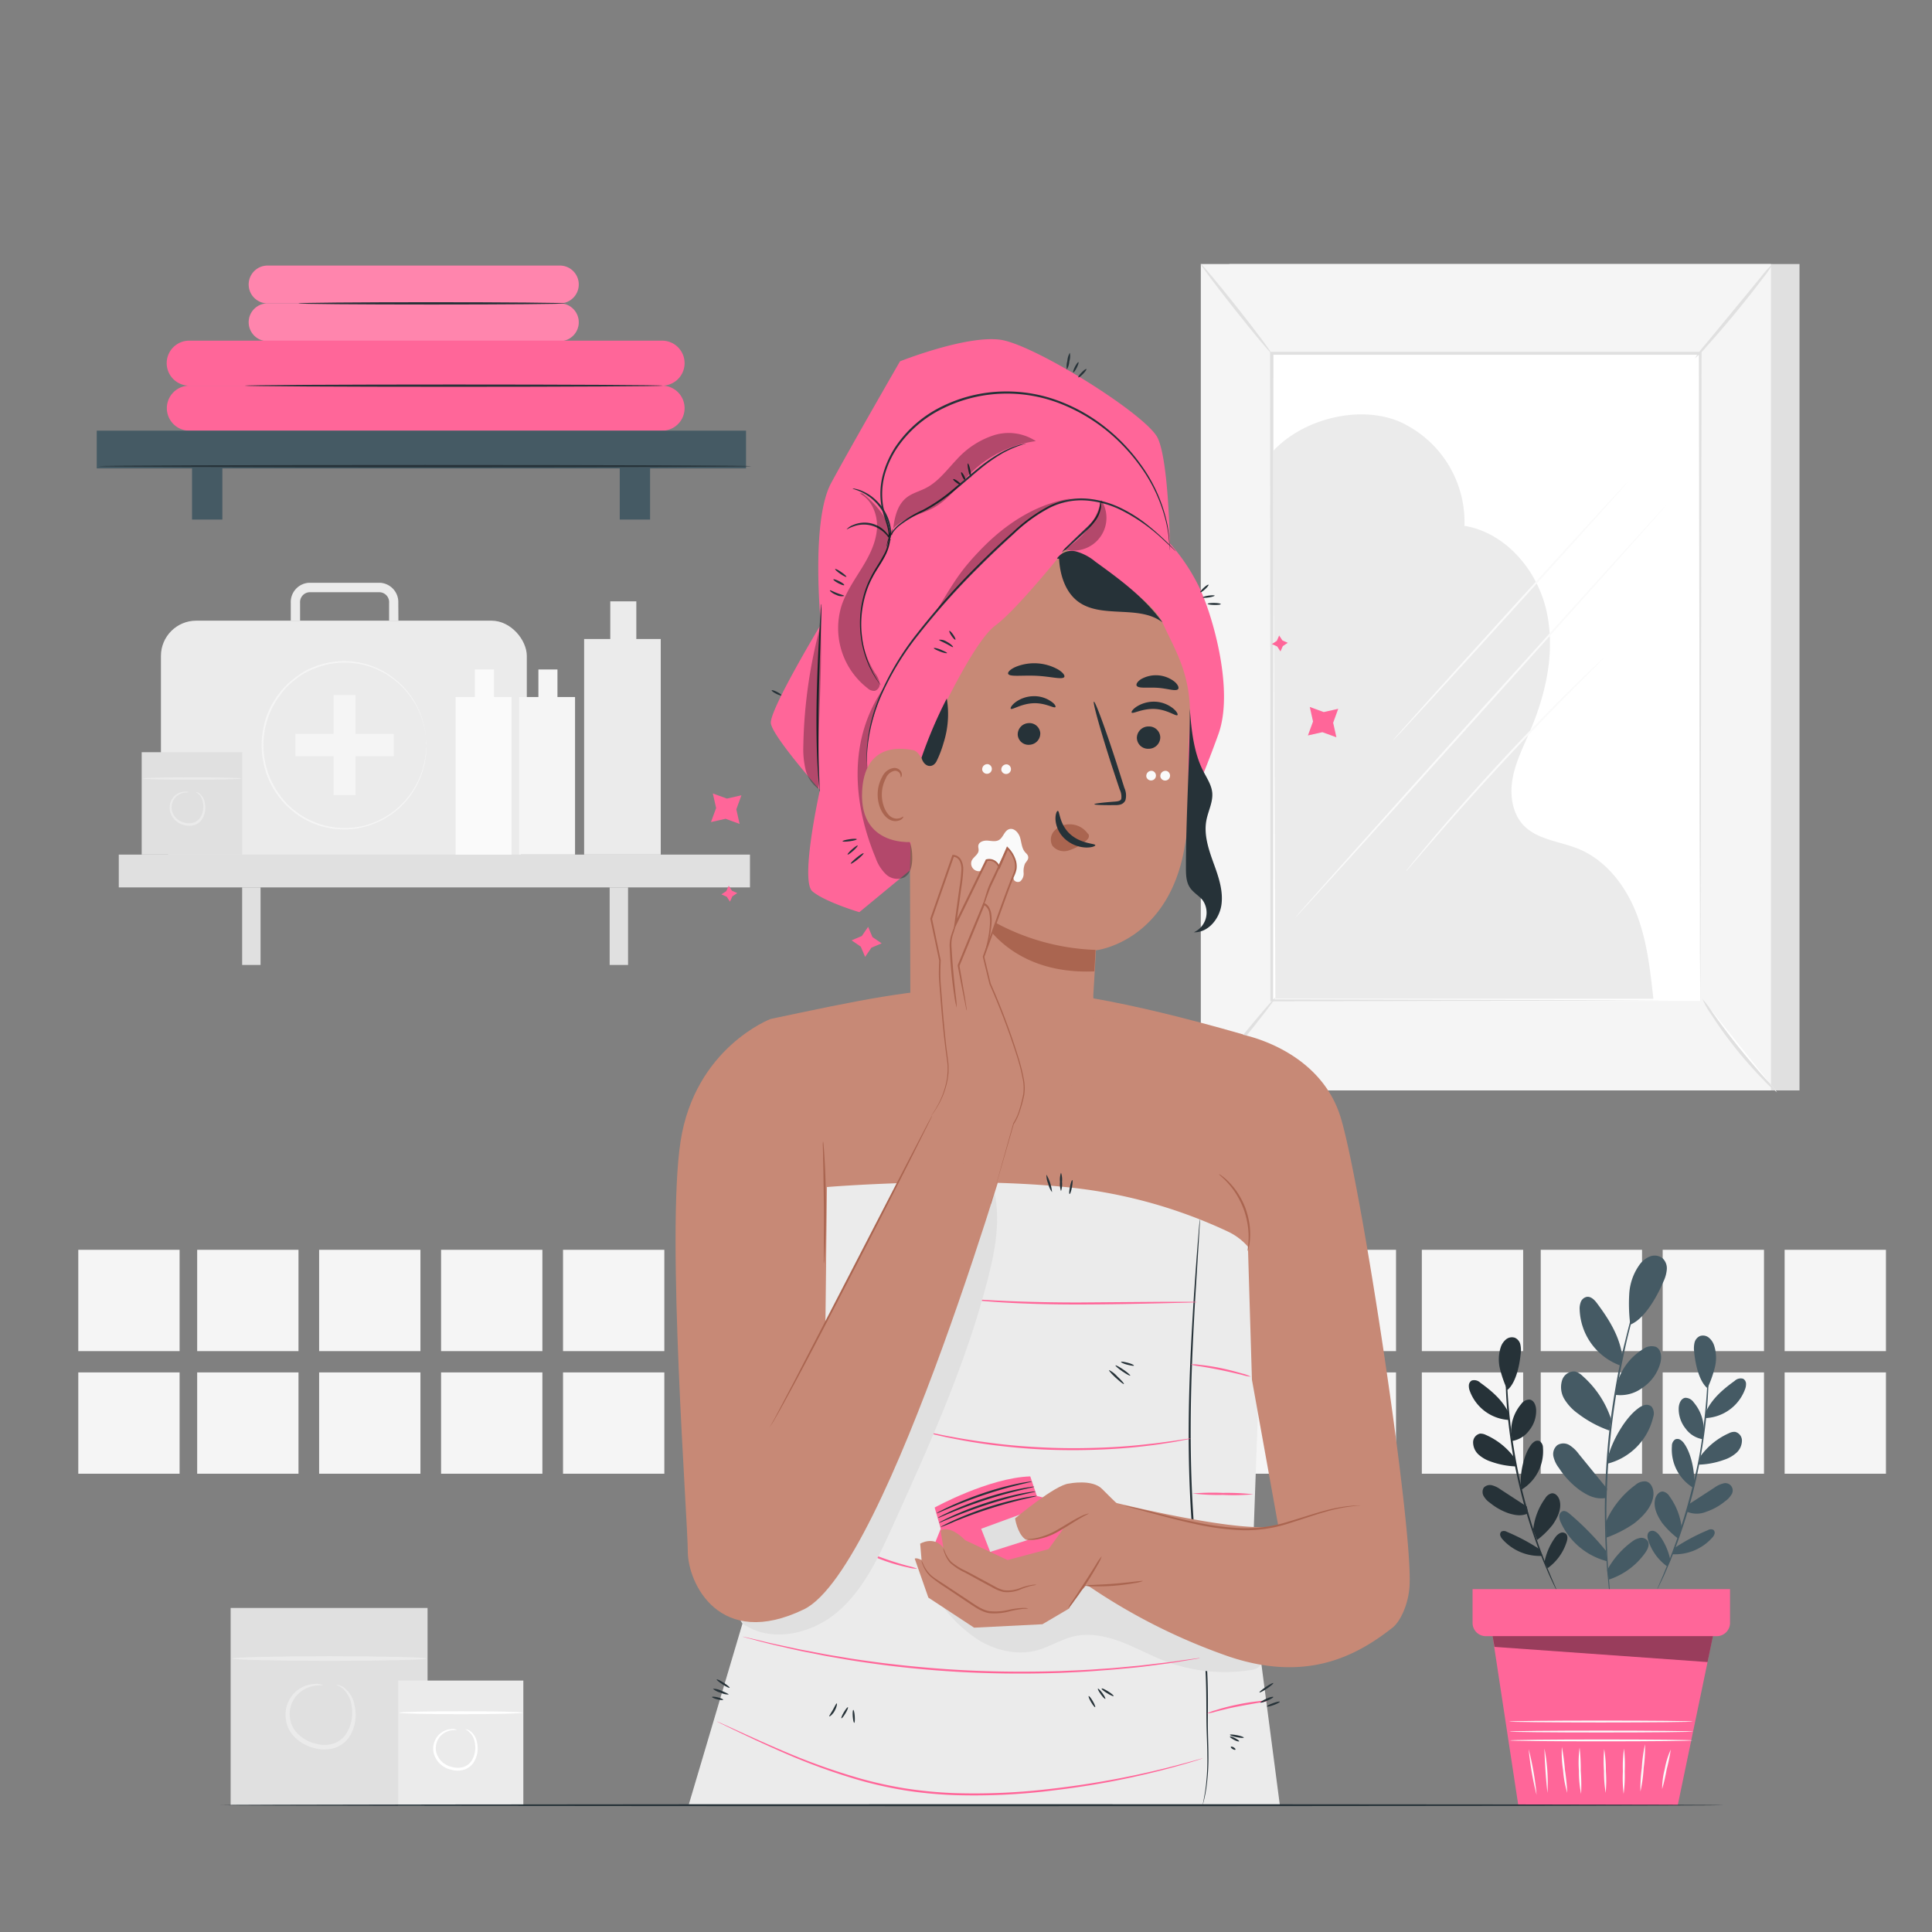 <svg xmlns="http://www.w3.org/2000/svg" viewBox="0 0 500 500"><rect x="0" y="0" width="500" height="500" fill="#808080" stroke="none"/><g id="freepik--background-complete--inject-32"><rect x="59.69" y="416.14" width="50.96" height="50.96" style="fill:#e0e0e0"></rect><path d="M110.4,429.23c0,.33-11.25.59-25.12.59s-25.13-.26-25.13-.59,11.25-.6,25.13-.6S110.4,428.9,110.4,429.23Z" style="fill:#ebebeb"></path><path d="M87.11,436s.18,0,.52.08a4.35,4.35,0,0,1,1.35.64,7.25,7.25,0,0,1,2.79,4.69,10.64,10.64,0,0,1-1.31,8,7.43,7.43,0,0,1-4,3,9.61,9.61,0,0,1-5.29-.05c-3.48-.89-6.5-3.57-7.08-6.81a8.11,8.11,0,0,1,2.39-7.71,8,8,0,0,1,5.07-2.05,3.47,3.47,0,0,1,2,.33c0,.1-.72,0-1.94.13a8.09,8.09,0,0,0-4.53,2.2,7.34,7.34,0,0,0-1.9,6.86c.55,2.76,3.15,5.07,6.32,5.9a8.53,8.53,0,0,0,4.64.08,6.33,6.33,0,0,0,3.4-2.51A10.09,10.09,0,0,0,91,441.51,7.19,7.19,0,0,0,88.7,437C87.77,436.26,87.06,436.07,87.11,436Z" style="fill:#ebebeb"></path><rect x="103.06" y="434.93" width="32.38" height="32.38" style="fill:#ebebeb"></rect><path d="M135.28,443.25c0,.21-7.14.38-16,.38s-16-.17-16-.38,7.15-.38,16-.38S135.28,443,135.28,443.25Z" style="fill:#fff"></path><path d="M120.48,447.52s.12,0,.33.05a2.72,2.72,0,0,1,.86.4,4.65,4.65,0,0,1,1.78,3,6.81,6.81,0,0,1-.83,5.09A4.71,4.71,0,0,1,120.1,458a6.13,6.13,0,0,1-3.37,0,6,6,0,0,1-4.5-4.33,5.16,5.16,0,0,1,1.53-4.9,5.11,5.11,0,0,1,3.22-1.3,2.13,2.13,0,0,1,1.25.21c0,.07-.45,0-1.23.09a5.06,5.06,0,0,0-2.88,1.39,4.68,4.68,0,0,0-1.21,4.36,5.34,5.34,0,0,0,4,3.75,5.49,5.49,0,0,0,2.95.05,4.06,4.06,0,0,0,2.16-1.59,6.37,6.37,0,0,0,.88-4.6,4.5,4.5,0,0,0-1.43-2.84C120.9,447.71,120.46,447.59,120.48,447.52Z" style="fill:#fff"></path><rect x="20.26" y="355.18" width="26.22" height="26.22" style="fill:#f5f5f5"></rect><rect x="51.03" y="355.18" width="26.22" height="26.22" style="fill:#f5f5f5"></rect><rect x="82.59" y="355.18" width="26.22" height="26.22" style="fill:#f5f5f5"></rect><rect x="114.15" y="355.18" width="26.22" height="26.22" style="fill:#f5f5f5"></rect><rect x="145.71" y="355.18" width="26.22" height="26.22" style="fill:#f5f5f5"></rect><rect x="177.27" y="355.18" width="26.22" height="26.22" style="fill:#f5f5f5"></rect><rect x="208.83" y="355.18" width="26.22" height="26.22" style="fill:#f5f5f5"></rect><rect x="240.39" y="355.18" width="26.22" height="26.22" style="fill:#f5f5f5"></rect><rect x="271.95" y="355.18" width="26.22" height="26.22" style="fill:#f5f5f5"></rect><rect x="303.51" y="355.18" width="26.22" height="26.22" style="fill:#f5f5f5"></rect><rect x="335.07" y="355.18" width="26.22" height="26.22" style="fill:#f5f5f5"></rect><rect x="367.97" y="355.18" width="26.22" height="26.22" style="fill:#f5f5f5"></rect><rect x="398.74" y="355.18" width="26.22" height="26.22" style="fill:#f5f5f5"></rect><rect x="430.3" y="355.18" width="26.22" height="26.22" style="fill:#f5f5f5"></rect><rect x="461.86" y="355.18" width="26.22" height="26.22" style="fill:#f5f5f5"></rect><rect x="20.26" y="323.45" width="26.22" height="26.22" style="fill:#f5f5f5"></rect><rect x="51.03" y="323.45" width="26.22" height="26.22" style="fill:#f5f5f5"></rect><rect x="82.59" y="323.45" width="26.22" height="26.22" style="fill:#f5f5f5"></rect><rect x="114.15" y="323.45" width="26.22" height="26.22" style="fill:#f5f5f5"></rect><rect x="145.71" y="323.45" width="26.22" height="26.22" style="fill:#f5f5f5"></rect><rect x="177.27" y="323.45" width="26.22" height="26.22" style="fill:#f5f5f5"></rect><rect x="208.83" y="323.45" width="26.22" height="26.22" style="fill:#f5f5f5"></rect><rect x="240.39" y="323.45" width="26.22" height="26.22" style="fill:#f5f5f5"></rect><rect x="271.95" y="323.45" width="26.22" height="26.22" style="fill:#f5f5f5"></rect><rect x="303.51" y="323.45" width="26.22" height="26.22" style="fill:#f5f5f5"></rect><rect x="335.07" y="323.45" width="26.22" height="26.22" style="fill:#f5f5f5"></rect><rect x="367.97" y="323.45" width="26.22" height="26.22" style="fill:#f5f5f5"></rect><rect x="398.74" y="323.45" width="26.22" height="26.22" style="fill:#f5f5f5"></rect><rect x="430.3" y="323.45" width="26.22" height="26.22" style="fill:#f5f5f5"></rect><rect x="461.86" y="323.45" width="26.22" height="26.22" style="fill:#f5f5f5"></rect><rect x="318.16" y="68.33" width="147.55" height="213.87" style="fill:#e0e0e0"></rect><rect x="310.77" y="68.33" width="147.55" height="213.87" style="fill:#f5f5f5"></rect><rect x="329.1" y="91.49" width="110.89" height="167.55" style="fill:#fff"></rect><path d="M440,259s0-.28,0-.82,0-1.34,0-2.37c0-2.11,0-5.19-.05-9.19,0-8,0-19.74-.1-34.52,0-29.54-.1-71.38-.18-120.65l.37.37-110.88,0h0l.4-.41c0,63.21-.06,121.49-.08,167.55l-.32-.32,80.71.17,22.3.08,5.86,0,2,0-2,0-5.79,0-22.23.08-80.91.17h-.32V259c0-46.06,0-104.34-.08-167.55v-.4h.41l110.88,0h.37v.36c-.08,49.37-.14,91.29-.18,120.89-.05,14.75-.08,26.42-.1,34.43,0,4,0,7-.05,9.12,0,1,0,1.79,0,2.33S440,259,440,259Z" style="fill:#e0e0e0"></path><path d="M458.74,68.33a26.3,26.3,0,0,1-2.63,3.82c-1.72,2.29-4.15,5.41-6.93,8.78s-5.37,6.36-7.29,8.48a25.38,25.38,0,0,1-3.25,3.32A28.09,28.09,0,0,1,441.46,89l7.1-8.62,7.1-8.62A27.54,27.54,0,0,1,458.74,68.33Z" style="fill:#e0e0e0"></path><path d="M440.55,258.5a137.07,137.07,0,0,0,19.35,24.19" style="fill:#fff"></path><path d="M459.9,282.69a22.13,22.13,0,0,1-3.38-3.07,103.81,103.81,0,0,1-7.29-8.23,105.08,105.08,0,0,1-6.42-8.92,22.64,22.64,0,0,1-2.26-4,30,30,0,0,1,2.73,3.65c1.62,2.28,3.91,5.4,6.58,8.74s5.21,6.26,7.08,8.34A31.15,31.15,0,0,1,459.9,282.69Z" style="fill:#e0e0e0"></path><path d="M310.75,282l19.32-23.85" style="fill:#fff"></path><path d="M330.07,258.19c.18.14-4,5.59-9.35,12.17s-9.8,11.82-10,11.68,4-5.59,9.35-12.18S329.9,258.05,330.07,258.19Z" style="fill:#e0e0e0"></path><path d="M310.77,68.33c.17-.14,4.37,4.88,9.38,11.21s8.92,11.58,8.75,11.72-4.37-4.89-9.38-11.22S310.59,68.47,310.77,68.33Z" style="fill:#e0e0e0"></path><path d="M329.49,116.72c7.69-8.29,22.21-12,32.63-7.63a28.49,28.49,0,0,1,16.88,27c10.56,1.75,18.7,11.27,21.15,21.69s.06,21.46-4.13,31.31c-1.71,4-3.74,8-4.54,12.26s-.17,9.13,2.85,12.27c3.61,3.75,9.37,4.1,14.19,6.07,7,2.88,12.08,9.41,14.89,16.48s3.65,14.75,4.48,22.31H330.07Z" style="fill:#ebebeb"></path><path d="M335.12,237.57c-.1-.1,21.4-24.17,48-53.75s48.3-53.51,48.4-53.42-21.39,24.16-48,53.76S335.23,237.66,335.12,237.57Z" style="fill:#fafafa"></path><path d="M421.29,124.68c.1.09-13.44,15.17-30.24,33.68s-30.52,33.44-30.63,33.35,13.44-15.18,30.25-33.69S421.18,124.58,421.29,124.68Z" style="fill:#fafafa"></path><path d="M415.09,170.24a5,5,0,0,1-.52.57c-.38.4-.9.92-1.54,1.57l-5.7,5.73c-4.81,4.84-11.38,11.6-18.46,19.23s-13.32,14.71-17.79,19.86c-2.21,2.56-4,4.64-5.29,6.12L364.35,225a5.65,5.65,0,0,1-.53.55,5,5,0,0,1,.45-.62l1.37-1.72c1.2-1.48,3-3.61,5.16-6.22,4.41-5.22,10.61-12.33,17.7-20s13.7-14.36,18.57-19.15c2.44-2.39,4.43-4.31,5.82-5.61l1.61-1.5A4.46,4.46,0,0,1,415.09,170.24Z" style="fill:#fafafa"></path><path d="M103.11,160.63H100.7V156a2.57,2.57,0,0,0-2.37-2.73H80A2.57,2.57,0,0,0,77.66,156v4.63H75.25V156A5,5,0,0,1,80,150.82h18.3a5,5,0,0,1,4.78,5.18Z" style="fill:#ebebeb"></path><rect x="41.65" y="160.63" width="94.69" height="64.5" rx="9.13" style="fill:#ebebeb"></rect><rect x="86.34" y="179.86" width="5.68" height="25.93" style="fill:#f5f5f5"></rect><rect x="86.29" y="180.1" width="5.79" height="25.45" transform="translate(-103.64 282) rotate(-90)" style="fill:#f5f5f5"></rect><path d="M110.32,192.88a1.14,1.14,0,0,1,0-.35c0-.25,0-.59-.08-1,0-.23,0-.48,0-.75s-.09-.58-.13-.91a18.21,18.21,0,0,0-.45-2.22,21,21,0,0,0-2.36-5.72,21.44,21.44,0,0,0-5.37-6.08A20.68,20.68,0,0,0,82,172.78,23,23,0,0,0,79.21,174a21.06,21.06,0,0,0-2.57,1.69,24.32,24.32,0,0,0-2.39,2.06,26,26,0,0,0-2,2.48,20.85,20.85,0,0,0-3,5.89,21.63,21.63,0,0,0,0,13.5,20.91,20.91,0,0,0,3,5.9,26,26,0,0,0,2,2.48,25.43,25.43,0,0,0,2.38,2.06,22,22,0,0,0,2.58,1.69A23,23,0,0,0,82,213a20.63,20.63,0,0,0,19.89-3.06,21.18,21.18,0,0,0,5.37-6.08,20.94,20.94,0,0,0,2.36-5.71,18.33,18.33,0,0,0,.45-2.23c0-.32.1-.62.13-.9s0-.52,0-.75c0-.43.06-.77.08-1a1.22,1.22,0,0,1,0-.35,3.09,3.09,0,0,1,0,.35c0,.26,0,.6,0,1l0,.76c0,.28-.08.58-.12.91a16.21,16.21,0,0,1-.41,2.25,21,21,0,0,1-2.31,5.81,21.58,21.58,0,0,1-5.39,6.2,21.21,21.21,0,0,1-23,1.94,20.73,20.73,0,0,1-2.63-1.71,24.05,24.05,0,0,1-2.43-2.1,24.6,24.6,0,0,1-2.11-2.53,21.51,21.51,0,0,1-3.07-6,23.65,23.65,0,0,1-1.1-6.89A23.32,23.32,0,0,1,68.78,186a21.3,21.3,0,0,1,3.06-6A26,26,0,0,1,74,177.45a25.2,25.2,0,0,1,2.43-2.1A22,22,0,0,1,79,173.63a22.33,22.33,0,0,1,2.8-1.24A20.93,20.93,0,0,1,102,175.58a21.28,21.28,0,0,1,5.39,6.2,20.68,20.68,0,0,1,2.32,5.81,16.21,16.21,0,0,1,.41,2.25c0,.32.09.63.12.9l0,.76c0,.44,0,.78,0,1A3,3,0,0,1,110.32,192.88Z" style="fill:#f5f5f5"></path><path d="M164.68,165.38v-9.75h-6.74v9.75h-6.77v55.79H171V165.38Z" style="fill:#ebebeb"></path><rect x="30.74" y="221.17" width="163.35" height="8.49" style="fill:#e0e0e0"></rect><rect x="62.67" y="229.66" width="4.76" height="20.07" style="fill:#e0e0e0"></rect><rect x="157.78" y="229.66" width="4.76" height="20.07" style="fill:#e0e0e0"></rect><path d="M127.84,180.39v-7.13h-4.93v7.13h-5v40.78h14.48V180.39Z" style="fill:#fafafa"></path><path d="M144.27,180.39v-7.13h-4.93v7.13h-5v40.78h14.48V180.39Z" style="fill:#f5f5f5"></path><rect x="36.67" y="194.67" width="26.01" height="26.5" style="fill:#e0e0e0"></rect><path d="M62.54,201.48c0,.17-5.74.31-12.82.31s-12.82-.14-12.82-.31,5.74-.31,12.82-.31S62.54,201.31,62.54,201.48Z" style="fill:#ebebeb"></path><path d="M50.66,205s.09,0,.26,0a2,2,0,0,1,.69.33A3.77,3.77,0,0,1,53,207.79a5.67,5.67,0,0,1-.67,4.16,3.75,3.75,0,0,1-2,1.56,4.9,4.9,0,0,1-2.71,0A4.83,4.83,0,0,1,44,209.94a4.27,4.27,0,0,1,1.22-4,4.09,4.09,0,0,1,2.59-1.07,1.7,1.7,0,0,1,1,.17c0,.06-.37,0-1,.07a4.09,4.09,0,0,0-2.31,1.15,3.82,3.82,0,0,0-1,3.56,4.29,4.29,0,0,0,3.22,3.07,4.35,4.35,0,0,0,2.37,0,3.26,3.26,0,0,0,1.74-1.3,5.27,5.27,0,0,0,.7-3.76,3.78,3.78,0,0,0-1.14-2.33C51,205.14,50.63,205,50.66,205Z" style="fill:#ebebeb"></path></g><g id="freepik--Shelf--inject-32"><path d="M144.89,88.29H69.25a4.89,4.89,0,0,1-4.89-4.89h0a4.89,4.89,0,0,1,4.89-4.89h75.64a4.89,4.89,0,0,1,4.89,4.89h0A4.89,4.89,0,0,1,144.89,88.29Z" style="fill:#FF6699"></path><g style="opacity:0.2"><path d="M144.89,88.29H69.25a4.89,4.89,0,0,1-4.89-4.89h0a4.89,4.89,0,0,1,4.89-4.89h75.64a4.89,4.89,0,0,1,4.89,4.89h0A4.89,4.89,0,0,1,144.89,88.29Z" style="fill:#fff"></path></g><path d="M144.89,78.51H69.25a4.89,4.89,0,0,1-4.89-4.89h0a4.89,4.89,0,0,1,4.89-4.89h75.64a4.89,4.89,0,0,1,4.89,4.89h0A4.89,4.89,0,0,1,144.89,78.51Z" style="fill:#FF6699"></path><g style="opacity:0.2"><path d="M144.89,78.51H69.25a4.89,4.89,0,0,1-4.89-4.89h0a4.89,4.89,0,0,1,4.89-4.89h75.64a4.89,4.89,0,0,1,4.89,4.89h0A4.89,4.89,0,0,1,144.89,78.51Z" style="fill:#fff"></path></g><path d="M146.19,78.51c0,.17-15.44.3-34.48.3s-34.48-.13-34.48-.3,15.44-.3,34.48-.3S146.19,78.35,146.19,78.51Z" style="fill:#263238"></path><path d="M171.35,111.46H49a5.83,5.83,0,0,1-5.82-5.83h0A5.83,5.83,0,0,1,49,99.81H171.35a5.82,5.82,0,0,1,5.82,5.82h0A5.82,5.82,0,0,1,171.35,111.46Z" style="fill:#FF6699"></path><path d="M171.35,99.81H49A5.83,5.83,0,0,1,43.14,94h0A5.83,5.83,0,0,1,49,88.16H171.35A5.82,5.82,0,0,1,177.17,94h0A5.82,5.82,0,0,1,171.35,99.81Z" style="fill:#FF6699"></path><path d="M171.54,99.81c0,.16-24.22.3-54.1.3s-54.11-.14-54.11-.3,24.22-.3,54.11-.3S171.54,99.64,171.54,99.81Z" style="fill:#263238"></path><rect x="49.7" y="119.69" width="7.85" height="14.77" style="fill:#455a64"></rect><rect x="160.39" y="119.69" width="7.85" height="14.77" style="fill:#455a64"></rect><rect x="25.04" y="111.46" width="168.03" height="9.76" style="fill:#455a64"></rect><path d="M194.45,120.64c0,.16-37.83.3-84.48.3s-84.48-.14-84.48-.3,37.82-.3,84.48-.3S194.45,120.47,194.45,120.64Z" style="fill:#263238"></path></g><g id="freepik--Plant--inject-32"><polygon points="385.83 420.5 392.93 467.18 434.2 467.18 443.78 421.18 385.83 420.5" style="fill:#FF6699"></polygon><path d="M438,450.42c0,.13-10.58.24-23.62.24s-23.61-.11-23.61-.24,10.57-.25,23.61-.25S438,450.28,438,450.42Z" style="fill:#fafafa"></path><path d="M438.17,448.12c0,.13-10.65.24-23.78.24s-23.77-.11-23.77-.24,10.64-.24,23.77-.24S438.17,448,438.17,448.12Z" style="fill:#fafafa"></path><path d="M438.09,445.53c0,.13-10.65.24-23.78.24s-23.78-.11-23.78-.24,10.65-.24,23.78-.24S438.09,445.39,438.09,445.53Z" style="fill:#fafafa"></path><path d="M397.67,464.52a75.83,75.83,0,0,1-2.05-11.84,75.83,75.83,0,0,1,2.05,11.84Z" style="fill:#fafafa"></path><path d="M400.48,464a137.37,137.37,0,0,1-.78-11.49,46.12,46.12,0,0,1,.78,11.49Z" style="fill:#fafafa"></path><path d="M405.6,464a28.31,28.31,0,0,1-1.08-5.88,29.17,29.17,0,0,1-.31-6,50.43,50.43,0,0,1,.79,5.91A54.34,54.34,0,0,1,405.6,464Z" style="fill:#fafafa"></path><path d="M409.19,464.26a28.77,28.77,0,0,1-.57-6,29.42,29.42,0,0,1,.18-6,50.82,50.82,0,0,1,.3,6A49.56,49.56,0,0,1,409.19,464.26Z" style="fill:#fafafa"></path><path d="M415.55,464a32.86,32.86,0,0,1-.44-5.67,34.86,34.86,0,0,1,.05-5.69,33,33,0,0,1,.44,5.67A34.8,34.8,0,0,1,415.55,464Z" style="fill:#fafafa"></path><path d="M420.19,464.27a36.19,36.19,0,0,1-.19-5.87,34.07,34.07,0,0,1,.29-5.86,35.93,35.93,0,0,1,.19,5.86A36.86,36.86,0,0,1,420.19,464.27Z" style="fill:#fafafa"></path><path d="M424.54,463.64a39.83,39.83,0,0,1,.36-6.13,38.81,38.81,0,0,1,.83-6.08,39,39,0,0,1-.35,6.13A37.83,37.83,0,0,1,424.54,463.64Z" style="fill:#fafafa"></path><path d="M430.16,463a20.56,20.56,0,0,1,.69-5.21,20.34,20.34,0,0,1,1.54-5,46.91,46.91,0,0,1-1.06,5.13A45.9,45.9,0,0,1,430.16,463Z" style="fill:#fafafa"></path><path d="M426.19,328.4a1.35,1.35,0,0,1-.06.23l-.19.66-.78,2.52c-.36,1.08-.78,2.42-1.21,4s-1,3.33-1.49,5.32-1.09,4.15-1.61,6.5-1.05,4.87-1.59,7.52c-1,5.32-1.89,11.2-2.53,17.42s-.88,12.16-1,17.58c0,2.7,0,5.27.07,7.68s.17,4.65.29,6.69.28,3.89.41,5.51.27,3,.4,4.15.2,2,.27,2.63c0,.27,0,.5.06.68a.73.73,0,0,1,0,.24,1.16,1.16,0,0,1,0-.23c0-.18-.06-.4-.11-.68q-.14-1-.36-2.61c-.16-1.14-.34-2.53-.48-4.15s-.37-3.47-.48-5.52-.29-4.29-.35-6.7-.11-5-.12-7.7c.06-5.42.32-11.39.93-17.62s1.55-12.13,2.57-17.46c.55-2.65,1.05-5.18,1.64-7.52s1.12-4.52,1.67-6.5,1.09-3.75,1.56-5.31.91-2.89,1.29-4l.87-2.5c.1-.26.17-.47.24-.64S426.18,328.39,426.19,328.4Z" style="fill:#455a64"></path><path d="M418.74,357.3a15.24,15.24,0,0,1,6.41-8.1,3.67,3.67,0,0,1,3.4-.63c1.44.7,1.55,2.72,1.12,4.26A11.25,11.25,0,0,1,425,359.2a9.5,9.5,0,0,1-7,1.77" style="fill:#455a64"></path><path d="M416.23,376.82c1.07-4,4.28-9.76,7.62-12.25a4.93,4.93,0,0,1,1.73-.93,2,2,0,0,1,1.85.4,2.86,2.86,0,0,1,.42,2.68,16.28,16.28,0,0,1-12,12.12" style="fill:#455a64"></path><path d="M415.54,394a23.53,23.53,0,0,1,7.68-9.67,3.64,3.64,0,0,1,2.69-.95c1.45.26,2.11,2,2,3.52-.27,3-2.59,5.47-5,7.36a31,31,0,0,1-7.1,3.65" style="fill:#455a64"></path><path d="M415.93,406.34a22.51,22.51,0,0,1,6.54-7.44,4.64,4.64,0,0,1,2-.88,2,2,0,0,1,1.92.73c.66,1,0,2.27-.67,3.2a18.63,18.63,0,0,1-9.33,6.84" style="fill:#455a64"></path><path d="M415.6,401.33a72.58,72.58,0,0,0-9.35-9.53c-.53-.45-1.2-.92-1.86-.7a1.41,1.41,0,0,0-.86,1.26,3.6,3.6,0,0,0,.36,1.56,18.11,18.11,0,0,0,12,10.12" style="fill:#455a64"></path><path d="M415.9,385.26l-7.34-9a8.86,8.86,0,0,0-2.39-2.26,3,3,0,0,0-3.13,0,3,3,0,0,0-1,3,7.6,7.6,0,0,0,1.43,2.94,21.65,21.65,0,0,0,5.35,5.69c2.16,1.48,4.12,2.45,6.71,2.06" style="fill:#455a64"></path><path d="M416.92,367.16a25.52,25.52,0,0,0-7.39-11.09,4.28,4.28,0,0,0-1.92-1.13,3.24,3.24,0,0,0-3.37,2.37,6,6,0,0,0,.67,4.86,12.76,12.76,0,0,0,3.45,3.65,29.38,29.38,0,0,0,8.17,4.41" style="fill:#455a64"></path><path d="M419.86,351c-.71-5.19-3.42-9.51-6.55-13.71-.66-.89-1.58-1.83-2.67-1.66a2.12,2.12,0,0,0-1.53,1.32,4.83,4.83,0,0,0-.29,2.07,16,16,0,0,0,10.4,14.33" style="fill:#455a64"></path><path d="M421.91,342.79a43,43,0,0,1-.26-8,14.37,14.37,0,0,1,2.66-7.48,6.18,6.18,0,0,1,2.67-2.13,3.38,3.38,0,0,1,3.27.44,3.55,3.55,0,0,1,1.12,2.88,8.93,8.93,0,0,1-.83,3.07c-2,4.71-5.22,9.93-8.63,11.24" style="fill:#455a64"></path><path d="M389.92,349a4.28,4.28,0,0,1,0,.66c0,.48,0,1.1,0,1.88s0,1.82,0,3,.05,2.48.15,3.94c.12,2.92.41,6.39.85,10.23s1.13,8,2,12.4,2,8.46,3.12,12.17,2.27,7,3.33,9.71c.5,1.37,1,2.58,1.45,3.66s.83,2,1.16,2.75.55,1.29.74,1.73a2.82,2.82,0,0,1,.22.62,3.64,3.64,0,0,1-.31-.58l-.82-1.69c-.36-.74-.78-1.65-1.24-2.72s-1-2.28-1.52-3.65c-1.1-2.72-2.27-6-3.43-9.7s-2.24-7.83-3.17-12.21-1.55-8.59-2-12.44-.67-7.33-.76-10.26c-.07-1.47-.06-2.79-.07-4s0-2.16,0-3,0-1.41.07-1.89A2.74,2.74,0,0,1,389.92,349Z" style="fill:#263238"></path><path d="M391.07,370.26a10.93,10.93,0,0,1,2.62-6.9,2.61,2.61,0,0,1,2.18-1.15c1.13.16,1.64,1.52,1.68,2.66a8,8,0,0,1-1.81,5.34,6.81,6.81,0,0,1-4.39,2.71" style="fill:#263238"></path><path d="M393.56,384.09c-.14-3,.81-7.57,2.55-10a3.46,3.46,0,0,1,1-1,1.42,1.42,0,0,1,1.35-.13,2.06,2.06,0,0,1,.86,1.73,11.62,11.62,0,0,1-5.59,10.85" style="fill:#263238"></path><path d="M396.79,395.93a16.75,16.75,0,0,1,3.15-8.23,2.64,2.64,0,0,1,1.62-1.23c1.05-.13,1.88.94,2.11,2,.48,2.13-.58,4.28-1.8,6.08a22.08,22.08,0,0,1-4.06,4" style="fill:#263238"></path><path d="M399.71,404.26a16.23,16.23,0,0,1,2.85-6.48,3.41,3.41,0,0,1,1.15-1,1.42,1.42,0,0,1,1.46.08c.66.52.51,1.54.23,2.32a13.3,13.3,0,0,1-4.88,6.67" style="fill:#263238"></path><path d="M398.41,400.91a52.18,52.18,0,0,0-8.42-4.47,1.5,1.5,0,0,0-1.42-.08,1,1,0,0,0-.31,1,2.56,2.56,0,0,0,.58,1,12.92,12.92,0,0,0,10.37,4.3" style="fill:#263238"></path><path d="M395.15,389.9l-6.92-4.51a6.37,6.37,0,0,0-2.11-1A2.18,2.18,0,0,0,384,385a2.13,2.13,0,0,0,0,2.23,5.33,5.33,0,0,0,1.61,1.7,15.76,15.76,0,0,0,4.86,2.72c1.79.54,3.33.78,5,0" style="fill:#263238"></path><path d="M392,377.37a18.29,18.29,0,0,0-7.43-6,3.14,3.14,0,0,0-1.55-.35,2.31,2.31,0,0,0-1.78,2.34,4.31,4.31,0,0,0,1.5,3.16,9.07,9.07,0,0,0,3.14,1.75,21.22,21.22,0,0,0,6.51,1.24" style="fill:#263238"></path><path d="M390.48,365.75c-1.6-3.38-4.37-5.74-7.41-7.93a2.23,2.23,0,0,0-2.17-.55,1.5,1.5,0,0,0-.76,1.23,3.53,3.53,0,0,0,.24,1.47,11.48,11.48,0,0,0,10.17,7.52" style="fill:#263238"></path><path d="M390.11,359.7a30,30,0,0,1-1.91-5.41,10.27,10.27,0,0,1,.2-5.66,4.4,4.4,0,0,1,1.36-2,2.42,2.42,0,0,1,2.32-.41,2.51,2.51,0,0,1,1.38,1.72,6.4,6.4,0,0,1,.1,2.27c-.32,3.63-1.42,7.88-3.45,9.51" style="fill:#263238"></path><path d="M442.09,348.53a3.65,3.65,0,0,1,.06.65c0,.48,0,1.11.07,1.89s0,1.82,0,3,0,2.49-.07,3.95c-.08,2.93-.33,6.42-.75,10.27s-1.1,8.06-2,12.44-2,8.5-3.17,12.2-2.34,7-3.44,9.71c-.52,1.37-1.06,2.58-1.52,3.65s-.87,2-1.23,2.71l-.82,1.7a3.11,3.11,0,0,1-.32.58,3.37,3.37,0,0,1,.23-.62c.19-.44.43-1,.74-1.73s.72-1.67,1.15-2.75,1-2.29,1.45-3.67c1.06-2.72,2.2-6,3.33-9.71S438,385,439,380.61s1.56-8.56,2-12.39.72-7.31.85-10.23c.09-1.46.1-2.78.14-3.94s0-2.16,0-3,0-1.41,0-1.89A3,3,0,0,1,442.09,348.53Z" style="fill:#455a64"></path><path d="M440.94,369.81a10.94,10.94,0,0,0-2.63-6.9,2.62,2.62,0,0,0-2.17-1.16c-1.13.17-1.65,1.52-1.69,2.66a8.08,8.08,0,0,0,1.81,5.34,6.76,6.76,0,0,0,4.39,2.71" style="fill:#455a64"></path><path d="M438.44,383.63c.15-3-.81-7.56-2.55-10a3.37,3.37,0,0,0-1-1,1.42,1.42,0,0,0-1.34-.12,2,2,0,0,0-.86,1.73,11.6,11.6,0,0,0,5.59,10.84" style="fill:#455a64"></path><path d="M435.22,395.48a16.86,16.86,0,0,0-3.16-8.23,2.58,2.58,0,0,0-1.62-1.23c-1-.14-1.88.93-2.11,2-.47,2.12.58,4.28,1.81,6.08a22.16,22.16,0,0,0,4.05,4" style="fill:#455a64"></path><path d="M432.29,403.8a16.11,16.11,0,0,0-2.85-6.47,3.27,3.27,0,0,0-1.14-1,1.43,1.43,0,0,0-1.47.08c-.65.52-.51,1.54-.23,2.32a13.3,13.3,0,0,0,4.88,6.67" style="fill:#455a64"></path><path d="M433.59,400.46A51.81,51.81,0,0,1,442,396a1.48,1.48,0,0,1,1.42-.08,1,1,0,0,1,.31,1,2.46,2.46,0,0,1-.58,1,12.93,12.93,0,0,1-10.37,4.31" style="fill:#455a64"></path><path d="M436.85,389.45l6.93-4.51a6.37,6.37,0,0,1,2.11-1,1.9,1.9,0,0,1,2.19,2.88,5.63,5.63,0,0,1-1.61,1.69,15.3,15.3,0,0,1-4.87,2.72,6.4,6.4,0,0,1-5,0" style="fill:#455a64"></path><path d="M440.05,376.91a18.38,18.38,0,0,1,7.42-6,3,3,0,0,1,1.55-.35,2.31,2.31,0,0,1,1.79,2.34,4.32,4.32,0,0,1-1.51,3.16,9,9,0,0,1-3.13,1.74,21,21,0,0,1-6.51,1.25" style="fill:#455a64"></path><path d="M441.52,365.3c1.61-3.38,4.38-5.74,7.41-7.93a2.25,2.25,0,0,1,2.18-.55,1.5,1.5,0,0,1,.76,1.22,3.61,3.61,0,0,1-.25,1.48A11.45,11.45,0,0,1,441.45,367" style="fill:#455a64"></path><path d="M441.9,359.25a30.78,30.78,0,0,0,1.91-5.41,10.18,10.18,0,0,0-.21-5.66,4.36,4.36,0,0,0-1.36-2,2.39,2.39,0,0,0-2.32-.4,2.54,2.54,0,0,0-1.38,1.72,6.64,6.64,0,0,0-.1,2.27c.32,3.62,1.42,7.88,3.46,9.51" style="fill:#455a64"></path><path d="M381.1,411.26V420a3.43,3.43,0,0,0,3.43,3.44h59.76a3.44,3.44,0,0,0,3.44-3.44v-8.73Z" style="fill:#FF6699"></path><g style="opacity:0.4"><polygon points="386.28 423.43 386.77 426.21 441.91 430.14 443.31 423.43 386.28 423.43"></polygon></g></g><g id="freepik--Character--inject-32"><path d="M198.28,364.32l1.14-100.61c43.83-9.24,61-13.59,122.31,4,0,0,5.63,44.83,5.64,48.76,0,10-18.66,98.55-18.66,98.55l16.49,44.39c-44.13,2.54-89.41,9.85-133.49-6l10.7-37.18Z" style="fill:#c78976"></path><path d="M214.31,307.18s33.18-2.75,61.17,0a127.73,127.73,0,0,1,42.39,11.59A15.84,15.84,0,0,1,326.61,336l-2.7,75.26,7.31,55.88h-153L193,417.31s2.27-70.54,3.16-84.94S207.37,307.51,214.31,307.18Z" style="fill:#ebebeb"></path><path d="M310.54,315.57a2.09,2.09,0,0,1,0,.4l-.05,1.15c-.07,1-.16,2.52-.27,4.42-.24,3.86-.58,9.41-1,16.25-.74,13.72-1.74,32.73-.45,53.66.64,10.47,1.94,20.39,2.78,29.44.43,4.53.76,8.84.93,12.89s.13,7.82.11,11.25.15,6.54.15,9.28a55.76,55.76,0,0,1-.36,7,34.87,34.87,0,0,1-1.13,5.87,1.87,1.87,0,0,1,.06-.39c.05-.28.13-.65.22-1.13.18-1,.46-2.46.65-4.37a57.39,57.39,0,0,0,.27-7c0-2.73-.2-5.83-.23-9.28s0-7.2-.17-11.23-.54-8.34-1-12.86c-.86-9-2.18-19-2.82-29.45-1.29-21-.23-40,.6-53.72.44-6.86.86-12.41,1.16-16.25.15-1.89.28-3.37.36-4.41.05-.48.08-.86.11-1.15A3.33,3.33,0,0,1,310.54,315.57Z" style="fill:#263238"></path><path d="M242.8,414a35.46,35.46,0,0,0,10.86,10.68c4.42,2.58,9.82,3.76,14.75,2.41,3.27-.9,6.19-2.83,9.49-3.6,4-.94,8.31-.06,12.19,1.4s7.54,3.5,11.42,5a43.32,43.32,0,0,0,21.92,2.35,4.06,4.06,0,0,0,3-1.49,3.76,3.76,0,0,0,.2-2.61A20,20,0,0,0,319.55,417a49.72,49.72,0,0,0-11.61-6.72c-7.71-3.46-16-6.47-24.4-5.58-7.48.8-14.26,4.61-21.48,6.75a49,49,0,0,1-18.69,1.77l.33,1.22" style="fill:#e0e0e0"></path><path d="M290.85,358.17c-.1.11-1-.61-2.09-1.6s-1.83-1.87-1.74-2a6.79,6.79,0,0,1,2.09,1.6C290.17,357.18,291,358.07,290.85,358.17Z" style="fill:#263238"></path><path d="M292.51,356c-.08.12-1-.37-2.06-1.1s-1.84-1.41-1.76-1.53,1,.38,2.06,1.1S292.59,355.91,292.51,356Z" style="fill:#263238"></path><path d="M293.46,353.41c0,.14-.82,0-1.74-.23s-1.64-.59-1.6-.73.82,0,1.74.23S293.5,353.27,293.46,353.41Z" style="fill:#263238"></path><path d="M214.62,444.19c-.1-.1.42-.78.93-1.69s.84-1.69,1-1.65,0,.94-.53,1.91S214.72,444.3,214.62,444.19Z" style="fill:#263238"></path><path d="M217.76,444.69c-.12-.07.15-.77.62-1.56s.94-1.37,1.06-1.3-.15.77-.62,1.56S217.88,444.76,217.76,444.69Z" style="fill:#263238"></path><path d="M221.07,445.87c-.14,0-.31-.73-.38-1.66s0-1.68.14-1.69.32.73.38,1.66S221.22,445.86,221.07,445.87Z" style="fill:#263238"></path><path d="M283.42,441.81c-.12.07-.59-.52-1.06-1.31s-.73-1.49-.61-1.56.6.51,1.06,1.3S283.55,441.73,283.42,441.81Z" style="fill:#263238"></path><path d="M286.05,439.66c-.11.08-.64-.44-1.16-1.17s-.86-1.38-.75-1.46.64.43,1.17,1.16S286.17,439.57,286.05,439.66Z" style="fill:#263238"></path><path d="M288.2,438.94c-.07.12-.83-.21-1.69-.74S285,437.15,285.1,437s.83.2,1.69.73S288.28,438.82,288.2,438.94Z" style="fill:#263238"></path><path d="M319.74,452.79c-.08.13-.4.07-.73-.13s-.54-.46-.47-.58.4-.07.73.13S319.81,452.67,319.74,452.79Z" style="fill:#263238"></path><path d="M320.69,450.64c-.06.13-.65,0-1.31-.36s-1.14-.7-1.08-.83.65,0,1.31.36S320.76,450.52,320.69,450.64Z" style="fill:#263238"></path><path d="M321.89,449.69c0,.14-.86.09-1.85-.1s-1.76-.48-1.74-.62.86-.09,1.85.1S321.92,449.55,321.89,449.69Z" style="fill:#263238"></path><path d="M187.15,439.89c0,.14-.7.1-1.5-.1s-1.4-.47-1.37-.61.71-.09,1.5.1S187.19,439.75,187.15,439.89Z" style="fill:#263238"></path><path d="M188.56,438.54a4.88,4.88,0,0,1-2.12-.49,4.82,4.82,0,0,1-1.94-1,4.63,4.63,0,0,1,2.12.48C187.74,438,188.61,438.4,188.56,438.54Z" style="fill:#263238"></path><path d="M188.82,436.79c-.08.12-.89-.26-1.81-.86s-1.61-1.17-1.53-1.29.89.26,1.81.85S188.9,436.67,188.82,436.79Z" style="fill:#263238"></path><path d="M270.82,304a11,11,0,0,1,1.45,4.53,5.88,5.88,0,0,1-1-2.19A5.45,5.45,0,0,1,270.82,304Z" style="fill:#263238"></path><path d="M274.59,303.49a5.72,5.72,0,0,1,.26,2.38,5.79,5.79,0,0,1-.26,2.39,5.6,5.6,0,0,1-.26-2.39A5.53,5.53,0,0,1,274.59,303.49Z" style="fill:#263238"></path><path d="M277.51,305.41c.14,0,.1.85-.09,1.84S277,309,276.81,309s-.1-.85.09-1.84S277.36,305.38,277.51,305.41Z" style="fill:#263238"></path><path d="M311.26,455.06l-.32.12-.93.31c-.83.27-2.05.63-3.63,1.09-3.16.92-7.77,2.15-13.52,3.4s-12.67,2.48-20.4,3.39a163.31,163.31,0,0,1-25.29,1.21,109.26,109.26,0,0,1-13.07-1.25,107.21,107.21,0,0,1-11.93-2.68,160.54,160.54,0,0,1-19.43-7.08c-5.4-2.35-9.7-4.4-12.66-5.82l-3.41-1.65-.88-.45a1.91,1.91,0,0,1-.29-.16l.31.11.9.4,3.45,1.57c3,1.36,7.32,3.36,12.73,5.66a165.86,165.86,0,0,0,19.41,6.95,104.68,104.68,0,0,0,11.88,2.64,108.07,108.07,0,0,0,13,1.24,166.39,166.39,0,0,0,25.21-1.16c7.72-.89,14.63-2.09,20.38-3.28s10.37-2.38,13.54-3.23l3.66-1,.95-.26A1.74,1.74,0,0,1,311.26,455.06Z" style="fill:#FF6699"></path><path d="M310.51,429.11a1.1,1.1,0,0,1-.3.08l-.89.16-3.43.57c-1.49.26-3.32.54-5.45.81s-4.54.63-7.23.88L289,432c-1.47.15-3,.24-4.58.36-3.17.28-6.56.41-10.13.58-7.14.24-15,.26-23.23-.11S235,431.71,227.9,430.8c-3.54-.5-6.91-.95-10-1.52-1.57-.27-3.08-.51-4.53-.79l-4.16-.83c-2.66-.49-5-1.08-7.12-1.55s-3.89-.92-5.35-1.31l-3.36-.89-.87-.25a1,1,0,0,1-.29-.1l.3.05.89.2,3.38.79c1.47.37,3.26.79,5.36,1.23s4.48,1,7.13,1.47l4.16.8c1.45.27,3,.49,4.53.76,3.12.55,6.48,1,10,1.47,7.08.88,14.89,1.62,23.11,2s16.07.36,23.2.15c3.56-.16,6.94-.27,10.11-.53,1.58-.11,3.11-.19,4.57-.33l4.22-.4c2.69-.22,5.11-.56,7.24-.8s4-.49,5.45-.72l3.44-.47.9-.12Z" style="fill:#FF6699"></path><path d="M237.41,406a9.45,9.45,0,0,1-2.42-.35,46.5,46.5,0,0,1-5.66-1.58,48.69,48.69,0,0,1-5.44-2.26,10.21,10.21,0,0,1-2.11-1.23,14.75,14.75,0,0,1,2.27.89c1.38.58,3.29,1.36,5.45,2.11s4.14,1.32,5.58,1.71A14.66,14.66,0,0,1,237.41,406Z" style="fill:#FF6699"></path><path d="M308.17,372.31a3.89,3.89,0,0,1-.72.18l-2.09.4c-.91.18-2,.38-3.32.57s-2.78.45-4.42.63c-3.28.43-7.2.79-11.57,1s-9.18.28-14.22.11-9.84-.61-14.19-1.14-8.22-1.2-11.46-1.86c-1.63-.3-3.08-.66-4.36-.95s-2.38-.56-3.27-.8l-2.05-.56a3.26,3.26,0,0,1-.71-.23,3.91,3.91,0,0,1,.73.13l2.08.46c.9.21,2,.46,3.28.72s2.74.59,4.37.86c3.24.62,7.12,1.22,11.45,1.76s9.12.9,14.15,1.09,9.82.11,14.18-.07,8.27-.54,11.55-.93c1.64-.15,3.11-.38,4.41-.55s2.42-.33,3.33-.48l2.11-.31A4,4,0,0,1,308.17,372.31Z" style="fill:#FF6699"></path><path d="M309.74,337a2.5,2.5,0,0,1-.62.06l-1.79.06-6.58.16c-5.55.12-13.23.31-21.71.32s-16.16-.28-21.71-.68c-2.77-.2-5-.4-6.56-.57l-1.78-.2a3.11,3.11,0,0,1-.61-.11,2.43,2.43,0,0,1,.62,0l1.79.11c1.55.11,3.79.25,6.56.4,5.55.3,13.22.53,21.69.53l21.71-.17c2.78,0,5,0,6.58,0l1.79,0A3.69,3.69,0,0,1,309.74,337Z" style="fill:#FF6699"></path><path d="M323.72,356.29a11.6,11.6,0,0,1-2.29-.47c-1.4-.34-3.33-.8-5.48-1.24s-4.1-.78-5.52-1a12.49,12.49,0,0,1-2.29-.46,9.12,9.12,0,0,1,2.34.1,53.9,53.9,0,0,1,5.58.87c2.16.44,4.09,1,5.47,1.39A9.08,9.08,0,0,1,323.72,356.29Z" style="fill:#FF6699"></path><path d="M324.36,386.72a57.64,57.64,0,0,1-7.88.16,57.6,57.6,0,0,1-7.88-.36,61.87,61.87,0,0,1,7.89-.16A61.47,61.47,0,0,1,324.36,386.72Z" style="fill:#FF6699"></path><path d="M328,440.2a11.38,11.38,0,0,1-2.3.48c-1.42.24-3.39.59-5.54,1s-4.09.93-5.5,1.28a11.85,11.85,0,0,1-2.29.49,9.89,9.89,0,0,1,2.19-.84,54.06,54.06,0,0,1,5.49-1.43,55.82,55.82,0,0,1,5.6-.9A10,10,0,0,1,328,440.2Z" style="fill:#FF6699"></path><path d="M321.31,267.72s20.3,3.61,25.71,21.65,18.78,106.48,17.76,121.22c-.32,4.7-2.38,9.05-4.4,10.65-9.61,7.57-22.43,14.11-42.23,7.51A154.28,154.28,0,0,1,275.52,406l12.67-17.21s34.47,8.61,42.59,5.91L324,357.07Z" style="fill:#c78976"></path><path d="M266.63,382.09l1.7,5.06s4.82,1,5.58,2.54,3,11.4,3,11.4l-31.68,8.11-3.55-9.12,1.78-4.44-1.57-5.49S255.85,382.45,266.63,382.09Z" style="fill:#FF6699"></path><path d="M268.33,387.15c0,.08-1.43.37-3.74.92s-5.48,1.41-8.93,2.53-6.52,2.3-8.72,3.21a37.65,37.65,0,0,1-3.57,1.43,3.85,3.85,0,0,1,.89-.53c.58-.32,1.45-.74,2.54-1.24a86.2,86.2,0,0,1,17.71-5.76c1.17-.24,2.12-.39,2.79-.48A4.67,4.67,0,0,1,268.33,387.15Z" style="fill:#263238"></path><path d="M268,386c0,.07-1.43.36-3.74.91s-5.48,1.41-8.93,2.54-6.52,2.3-8.72,3.2-3.54,1.51-3.57,1.44a3.29,3.29,0,0,1,.89-.54c.58-.32,1.45-.74,2.54-1.24a85,85,0,0,1,8.7-3.36,82.15,82.15,0,0,1,9-2.4c1.17-.23,2.12-.39,2.79-.47A3.49,3.49,0,0,1,268,386Z" style="fill:#263238"></path><path d="M267.67,384.76c0,.08-1.43.36-3.74.92s-5.48,1.4-8.93,2.53-6.52,2.3-8.72,3.2-3.54,1.51-3.57,1.44a3.63,3.63,0,0,1,.89-.54c.58-.32,1.45-.74,2.54-1.24a85,85,0,0,1,8.7-3.36,79.61,79.61,0,0,1,9-2.39c1.17-.24,2.12-.39,2.79-.48A3.49,3.49,0,0,1,267.67,384.76Z" style="fill:#263238"></path><path d="M267.08,383.42c0,.08-1.42.36-3.71.93s-5.43,1.44-8.83,2.59-6.44,2.36-8.62,3.27-3.51,1.51-3.54,1.44a3.79,3.79,0,0,1,.88-.54c.58-.31,1.44-.74,2.51-1.24a89.76,89.76,0,0,1,8.6-3.42,75.86,75.86,0,0,1,8.92-2.46c1.16-.25,2.11-.4,2.76-.49A4.67,4.67,0,0,1,267.08,383.42Z" style="fill:#263238"></path><polygon points="253.93 395.64 256.26 401.63 272.06 396.63 269.34 390 253.93 395.64" style="fill:#e0e0e0"></polygon><path d="M276.67,383.94s6-1.23,8.57,1.42,8.45,8.16,8.45,8.16l-8.45,15.37h-3.09s-1.77,2.62-3,3.15l-2.48,4.25-6.89,4.06-17.68.89-11.84-7.78-3.53-10.08s.35-.35,1.77.36l-.36-4.24s3.54-2.12,6,1.06l-.71-4.42s2.13-1.77,6.37,2.47l10.95,5.13,10.61-2.83,3.9-5.4s-8.09,4.34-10.06,2.75-2.5-5.3-2.5-5.3S273.13,384.22,276.67,383.94Z" style="fill:#c78976"></path><path d="M281.81,391.68c0,.07-.88.45-2.25,1.24s-3.19,2-5.3,3.22a17.2,17.2,0,0,1-5.84,2.24,8.36,8.36,0,0,1-1.91.09,1.67,1.67,0,0,1-.69-.12c0-.09,1,0,2.53-.33a19.51,19.51,0,0,0,5.65-2.33c2.08-1.21,3.94-2.41,5.39-3.1A8,8,0,0,1,281.81,391.68Z" style="fill:#aa6550"></path><path d="M268.25,410.15a9.32,9.32,0,0,1-1.11.2,20.3,20.3,0,0,0-2.89.93,8.58,8.58,0,0,1-4.55.72,9.51,9.51,0,0,1-2.55-1l-2.54-1.36-4.89-2.67a15.39,15.39,0,0,1-3.84-2.52,7.85,7.85,0,0,1-1.5-2.72,4.69,4.69,0,0,1-.3-1.09,4.83,4.83,0,0,1,.49,1,8.4,8.4,0,0,0,1.58,2.54,16.07,16.07,0,0,0,3.8,2.36l4.91,2.63,2.53,1.37a9.25,9.25,0,0,0,2.4,1,8.45,8.45,0,0,0,4.34-.6,16,16,0,0,1,3-.78A3.06,3.06,0,0,1,268.25,410.15Z" style="fill:#aa6550"></path><path d="M266.1,416.29a10.27,10.27,0,0,1-1.28.08,27.32,27.32,0,0,0-3.44.61,15,15,0,0,1-5.24.52c-2.06-.27-3.89-1.64-5.76-2.87l-5.3-3.55a44,44,0,0,1-4.25-3.05,7.83,7.83,0,0,1-2-3,4.66,4.66,0,0,1-.39-1.24,9,9,0,0,1,.57,1.16,8.5,8.5,0,0,0,2,2.77c1.1.94,2.66,1.82,4.28,2.92l5.32,3.52c1.88,1.25,3.64,2.56,5.55,2.82a15.23,15.23,0,0,0,5.09-.4,20.42,20.42,0,0,1,3.5-.45,7.46,7.46,0,0,1,1,.05C266,416.25,266.1,416.27,266.1,416.29Z" style="fill:#aa6550"></path><path d="M285.12,402.78a9.88,9.88,0,0,1-1,2.11c-.71,1.27-1.73,3-2.93,4.84s-2.36,3.48-3.23,4.64a9.68,9.68,0,0,1-1.51,1.8,11.2,11.2,0,0,1,1.21-2l3.09-4.72c1.14-1.76,2.16-3.36,3-4.74A11,11,0,0,1,285.12,402.78Z" style="fill:#aa6550"></path><path d="M295.75,409.18a8.93,8.93,0,0,1-2.17.53c-1.36.25-3.25.51-5.34.68s-4,.18-5.38.15a8.65,8.65,0,0,1-2.23-.2c0-.15,3.4-.15,7.57-.47S295.72,409,295.75,409.18Z" style="fill:#aa6550"></path><path d="M352,389.62c0,.06-.88.06-2.44.26a42.45,42.45,0,0,0-6.53,1.37c-2.72.76-5.89,1.88-9.48,3a36,36,0,0,1-12,1.77,66.78,66.78,0,0,1-12.1-1.58c-3.66-.78-6.92-1.64-9.66-2.37l-6.46-1.74-1.76-.47a2.73,2.73,0,0,1-.61-.2,4.18,4.18,0,0,1,.63.1l1.78.37c1.55.35,3.77.89,6.52,1.58s6,1.51,9.66,2.26a69.27,69.27,0,0,0,12,1.53,36.5,36.5,0,0,0,11.91-1.71c3.57-1.05,6.77-2.14,9.51-2.86a37.73,37.73,0,0,1,6.6-1.21,14.89,14.89,0,0,1,1.83-.08A4.49,4.49,0,0,1,352,389.62Z" style="fill:#aa6550"></path><path d="M315.49,303.87a3,3,0,0,1,.75.47,13.25,13.25,0,0,1,1.82,1.59,18.25,18.25,0,0,1,2.25,2.79,20.53,20.53,0,0,1,2,3.92,22.14,22.14,0,0,1,1.07,4.26,19.66,19.66,0,0,1,.13,3.59,14.58,14.58,0,0,1-.33,2.39,2.85,2.85,0,0,1-.26.84c-.1,0,.18-1.24.22-3.25a20.63,20.63,0,0,0-.24-3.5,23,23,0,0,0-1.08-4.15,23.29,23.29,0,0,0-1.91-3.84,21.41,21.41,0,0,0-2.12-2.8C316.44,304.69,315.43,304,315.49,303.87Z" style="fill:#aa6550"></path><path d="M329.52,435.58c.08.12-.65.75-1.64,1.42s-1.86,1.1-1.94,1,.66-.76,1.65-1.42S329.44,435.46,329.52,435.58Z" style="fill:#263238"></path><path d="M329.53,439.18c.06.13-.64.56-1.57.95s-1.72.61-1.77.48.64-.56,1.57-1S329.47,439.05,329.53,439.18Z" style="fill:#263238"></path><path d="M331.22,440.41c0,.13-.66.51-1.58.85s-1.71.49-1.76.35.66-.51,1.58-.84S331.17,440.27,331.22,440.41Z" style="fill:#263238"></path><path d="M279.61,142.85,272,142l-29,11.71a8.1,8.1,0,0,0-7.66,7.85l.25,94.64c0,6.42,1.25,12,5.13,17.09l4.08,5.39c9.3,12.28,28.43,11.27,35.8-2.26a10.9,10.9,0,0,0,1-2.45,21,21,0,0,0,.43-2.12,67.61,67.61,0,0,0,.91-14.21c.52-8.36.69-11.79.69-11.72s17.79-2,22.6-24.88c2.39-11.36,2.76-30.16,2.56-45.55C308.6,161.64,296.72,142.83,279.61,142.85Z" style="fill:#c78976"></path><path d="M283.22,208.13c0-.18,2-.42,5.21-.67.82-.05,1.59-.17,1.76-.72a4.19,4.19,0,0,0-.42-2.43c-.67-2-1.36-4.1-2.09-6.29-2.89-9-4.94-16.32-4.58-16.43s3,7.06,5.89,16l2,6.33a4.67,4.67,0,0,1,.26,3.2,2,2,0,0,1-1.39,1.12,5,5,0,0,1-1.39.12C285.23,208.4,283.23,208.31,283.22,208.13Z" style="fill:#263238"></path><path d="M283.53,245.83a58.57,58.57,0,0,1-30.41-9.76s6.95,16.32,30.1,15.32Z" style="fill:#aa6550"></path><path d="M281.5,215.72a5.72,5.72,0,0,0-5-2.38,5.23,5.23,0,0,0-3.71,1.75,3.33,3.33,0,0,0-.44,3.77,3.87,3.87,0,0,0,4.12,1.27,12.24,12.24,0,0,0,4.18-2.22,3.55,3.55,0,0,0,.95-.9,1.08,1.08,0,0,0,.06-1.18" style="fill:#aa6550"></path><path d="M273.76,209.86c.52,0,.36,3.44,3.18,6s6.52,2.4,6.53,2.88c0,.22-.86.63-2.41.6a8.63,8.63,0,0,1-5.45-2.22,7.48,7.48,0,0,1-2.45-5C273.1,210.66,273.53,209.83,273.76,209.86Z" style="fill:#263238"></path><path d="M275.44,175.19c-.45.8-3.52-.13-7.27-.3s-6.9.34-7.26-.51c-.16-.4.49-1.12,1.83-1.74a12.67,12.67,0,0,1,11.07.61C275.07,174,275.64,174.81,275.44,175.19Z" style="fill:#263238"></path><path d="M304.9,178.33c-.59.69-2.75-.17-5.37-.33s-4.89.24-5.36-.54c-.21-.38.18-1.09,1.18-1.72a7.82,7.82,0,0,1,8.65.7C304.9,177.23,305.16,178,304.9,178.33Z" style="fill:#263238"></path><path d="M300.28,190.89a3,3,0,0,1-3.06,2.89,2.88,2.88,0,0,1-3-2.87,3,3,0,0,1,3.06-2.9A2.9,2.9,0,0,1,300.28,190.89Z" style="fill:#263238"></path><path d="M304.72,185.07c-.4.37-2.6-1.43-5.84-1.59s-5.7,1.35-6,.94c-.16-.19.26-.88,1.33-1.58A8.38,8.38,0,0,1,299,181.6a8,8,0,0,1,4.62,1.76C304.61,184.17,304.91,184.9,304.72,185.07Z" style="fill:#263238"></path><path d="M269.22,189.68a2.92,2.92,0,0,1-2.71,3.06,2.8,2.8,0,0,1-3.12-2.52,2.93,2.93,0,0,1,2.7-3.07A2.82,2.82,0,0,1,269.22,189.68Z" style="fill:#263238"></path><path d="M273.13,183c-.34.39-2.63-1.16-5.78-1s-5.4,1.8-5.76,1.42c-.17-.16.17-.86,1.15-1.64a8.08,8.08,0,0,1,4.59-1.6,7.61,7.61,0,0,1,4.62,1.3C273,182.15,273.31,182.83,273.13,183Z" style="fill:#263238"></path><path d="M307.93,208.39s3.2-6.75,7.41-18.44-1.87-32-5.35-38.72a50.16,50.16,0,0,0-7.24-10.63s-.3-21.2-3.12-27.21-31.89-24.21-40.71-25.46-26,5.58-26,5.58-12.47,21.6-17.82,31.5-2.65,36.59-2.65,36.59-13.37,22.17-12.95,25.58,12.7,17.25,12.7,17.25-5.24,23.5-1.94,26.26,12.14,5.38,12.14,5.38l13.1-10.82s.32-8.4,0-15.39c-.37-7.21,6.49-22.39,6.29-21.85,0,0,10-21.85,15.76-26.09s18.12-19.79,18.12-19.79S297.4,153.4,300.8,161s7.91,13.87,7.08,27A128.38,128.38,0,0,0,307.93,208.39Z" style="fill:#FF6699"></path><path d="M220.17,223.52c-.09-.11.58-.8,1.5-1.55s1.74-1.26,1.83-1.15-.58.81-1.5,1.56S220.26,223.63,220.17,223.52Z" style="fill:#263238"></path><path d="M219.36,221.16c-.09-.11.41-.71,1.13-1.35s1.38-1.07,1.48-1-.41.71-1.13,1.35S219.46,221.26,219.36,221.16Z" style="fill:#263238"></path><path d="M218.05,217.71c0-.14.78-.37,1.8-.52s1.85-.16,1.88,0-.79.38-1.81.52S218.07,217.86,218.05,217.71Z" style="fill:#263238"></path><path d="M281.15,95.51c.1.1-.28.66-.85,1.25s-1.12,1-1.23.89.28-.66.85-1.25S281.05,95.41,281.15,95.51Z" style="fill:#263238"></path><path d="M279.1,93.72c.13.07-.07.71-.44,1.45s-.79,1.27-.91,1.21.07-.72.44-1.45S279,93.66,279.1,93.72Z" style="fill:#263238"></path><path d="M276.87,91.3a4.67,4.67,0,0,1-.13,2.22,4.81,4.81,0,0,1-.64,2.12,5,5,0,0,1,.13-2.22A4.81,4.81,0,0,1,276.87,91.3Z" style="fill:#263238"></path><g style="opacity:0.3"><path d="M236.07,221.54A11.64,11.64,0,0,0,235,216.7c-1.11-2.13-3.12-3.61-4.78-5.35-4.08-4.27-5.75-9.47-5.88-15.38s2.25-12.85,4.59-18.27c-9.38,13.27-8.43,29.6-2.33,44.3a10.94,10.94,0,0,0,2.69,4.27,4.31,4.31,0,0,0,4.72.8C235.78,226.06,236.17,223.62,236.07,221.54Z"></path></g><path d="M239.8,200.36c.08-1.71-1.7-5.85-3.38-6.2-4.48-.93-12.65-1-13.3,10.5-.89,15.69,15,13.35,15.1,12.9S239.52,206.28,239.8,200.36Z" style="fill:#c78976"></path><path d="M233.76,211.34c-.06-.05-.28.18-.75.36a2.76,2.76,0,0,1-2-.07c-1.62-.7-2.87-3.41-2.79-6.25a9.18,9.18,0,0,1,1-3.87,3.16,3.16,0,0,1,2.18-2,1.4,1.4,0,0,1,1.57.84c.18.45.06.76.15.79s.35-.24.26-.9a1.76,1.76,0,0,0-.56-1,2.07,2.07,0,0,0-1.49-.49,3.87,3.87,0,0,0-3,2.27,9.38,9.38,0,0,0-1.19,4.32c-.08,3.17,1.37,6.22,3.6,7a3,3,0,0,0,2.53-.27C233.71,211.72,233.82,211.37,233.76,211.34Z" style="fill:#aa6550"></path><path d="M255.76,197.78a1.26,1.26,0,1,1-1.55,1.54,1.33,1.33,0,0,1,1.55-1.54" style="fill:#fafafa"></path><path d="M260.72,197.84a1.26,1.26,0,1,1-1.56,1.54,1.33,1.33,0,0,1,1.56-1.54" style="fill:#fafafa"></path><path d="M301.87,199.51a1.27,1.27,0,1,1-1.56,1.54,1.34,1.34,0,0,1,1.56-1.54" style="fill:#fafafa"></path><path d="M298.24,199.51a1.26,1.26,0,1,1-1.56,1.54,1.33,1.33,0,0,1,1.56-1.54" style="fill:#fafafa"></path><path d="M224.32,198.22a1.64,1.64,0,0,1,0-.32c0-.24,0-.54-.05-.92a34.17,34.17,0,0,1,.09-3.57,43.17,43.17,0,0,1,3.05-12.73,71.06,71.06,0,0,1,9.9-16.71,186.1,186.1,0,0,1,15.82-17.78c3-3,6-5.81,9-8.48a42.17,42.17,0,0,1,9.33-6.74,18.73,18.73,0,0,1,10.19-1.89,25,25,0,0,1,8.7,2.53,36.7,36.7,0,0,1,6.32,4c1.73,1.36,3.14,2.63,4.27,3.69s2,1.91,2.54,2.5c.27.27.48.49.64.67a2,2,0,0,1,.21.24l-.25-.21-.67-.63-2.61-2.42A45.79,45.79,0,0,0,290.1,132a24.71,24.71,0,0,0-8.58-2.44,18.22,18.22,0,0,0-9.94,1.9,40.78,40.78,0,0,0-9.19,6.68c-2.95,2.67-5.95,5.49-8.93,8.47a190.61,190.61,0,0,0-15.81,17.7,71.78,71.78,0,0,0-9.94,16.56,45,45,0,0,0-3.19,12.61c-.15,1.53-.17,2.73-.18,3.54,0,.39,0,.69,0,.93A1.57,1.57,0,0,1,224.32,198.22Z" style="fill:#263238"></path><path d="M302.64,142.38a2.7,2.7,0,0,1,0-.42l-.05-1.23a33.56,33.56,0,0,0-.61-4.69,40.42,40.42,0,0,0-7.15-15.73,45.66,45.66,0,0,0-3.68-4.43,45.72,45.72,0,0,0-16.35-11.26,37.85,37.85,0,0,0-14.85-2.75,37.21,37.21,0,0,0-15.74,3.75A30.26,30.26,0,0,0,232,116.17a24.75,24.75,0,0,0-3.11,7,19.24,19.24,0,0,0-.4,7.34c.34,2.38,1.43,4.54,1.81,6.88a8.61,8.61,0,0,1-.12,3.47A13.09,13.09,0,0,1,229,144c-1,1.94-2.28,3.63-3.18,5.41a23.2,23.2,0,0,0-2.06,5.35,27,27,0,0,0-.69,9.81,26.57,26.57,0,0,0,1.83,7.22,11,11,0,0,0,.59,1.33c.2.41.37.8.56,1.15.4.68.72,1.27,1,1.72l.68,1a1.49,1.49,0,0,1,.22.36l-.26-.33-.73-1c-.32-.44-.64-1-1.06-1.71-.2-.34-.38-.73-.59-1.14a12.65,12.65,0,0,1-.62-1.33,26.54,26.54,0,0,1-1.93-7.27,27.14,27.14,0,0,1,.62-9.94,23.77,23.77,0,0,1,2.07-5.44c.9-1.82,2.15-3.51,3.15-5.42a9.67,9.67,0,0,0,1.28-6.32c-.37-2.24-1.47-4.41-1.83-6.88a19.22,19.22,0,0,1,.39-7.53,25.23,25.23,0,0,1,3.16-7.19,30.71,30.71,0,0,1,12.35-10.75,37.51,37.51,0,0,1,16-3.79,38.46,38.46,0,0,1,15,2.81,44.39,44.39,0,0,1,11.9,7.1,45.31,45.31,0,0,1,4.58,4.33,47.52,47.52,0,0,1,3.68,4.5,40.14,40.14,0,0,1,7.05,15.9,32.76,32.76,0,0,1,.52,4.73c0,.54,0,1,0,1.23S302.64,142.38,302.64,142.38Z" style="fill:#263238"></path><path d="M229.5,141.61a1.53,1.53,0,0,1,0-.47,6.49,6.49,0,0,1,.29-1.33,9.37,9.37,0,0,1,2.83-4.07,30.48,30.48,0,0,1,6.29-3.81,43.75,43.75,0,0,0,7.37-5c2.46-2,4.72-4,6.88-5.75a40.47,40.47,0,0,1,6.07-4.15,25.77,25.77,0,0,1,2.56-1.21c.78-.3,1.47-.51,2-.69l1.31-.28a2.4,2.4,0,0,1,.47-.07,28.83,28.83,0,0,0-6.19,2.57,43.62,43.62,0,0,0-5.94,4.2c-2.14,1.74-4.38,3.77-6.86,5.79a43.42,43.42,0,0,1-7.48,5,31.46,31.46,0,0,0-6.27,3.66,9.67,9.67,0,0,0-2.88,3.86A11.22,11.22,0,0,0,229.5,141.61Z" style="fill:#263238"></path><path d="M212.59,156.3a1.61,1.61,0,0,1,0,.5l0,1.41c0,1.31-.09,3.07-.16,5.21-.15,4.4-.39,10.47-.53,17.17s-.1,12.79,0,17.18c.07,2.2.14,4,.19,5.2,0,.57,0,1,.05,1.42a1.43,1.43,0,0,1,0,.49,2.62,2.62,0,0,1-.08-.49l-.15-1.41c-.12-1.22-.24-3-.36-5.2-.23-4.39-.33-10.48-.19-17.2s.44-12.78.69-17.18c.13-2.13.24-3.89.32-5.2,0-.56.08-1,.11-1.41A2,2,0,0,1,212.59,156.3Z" style="fill:#263238"></path><path d="M220.66,126.43a1.86,1.86,0,0,1,.7.08,8.08,8.08,0,0,1,1.81.58,11.89,11.89,0,0,1,2.46,1.42,14.3,14.3,0,0,1,2.46,2.46,13.67,13.67,0,0,1,1.71,3,11.23,11.23,0,0,1,.73,2.74,8.25,8.25,0,0,1,.08,1.91,2.16,2.16,0,0,1-.11.69c-.1,0,0-1-.33-2.54a13.47,13.47,0,0,0-.81-2.62,13.59,13.59,0,0,0-4-5.29,13.07,13.07,0,0,0-2.31-1.47C221.61,126.73,220.64,126.53,220.66,126.43Z" style="fill:#263238"></path><path d="M219.11,137a4,4,0,0,1,1.66-1.12,7.43,7.43,0,0,1,8.84,2.23,3.79,3.79,0,0,1,.92,1.77c-.08,0-.4-.65-1.2-1.53a7.72,7.72,0,0,0-8.43-2.12C219.78,136.61,219.16,137.06,219.11,137Z" style="fill:#263238"></path><path d="M284.7,129.49a3.74,3.74,0,0,1,.08,2.56,7.61,7.61,0,0,1-1.17,2.56,16.19,16.19,0,0,1-2.28,2.56c-1.75,1.65-3.35,3.1-4.53,4.14a12.93,12.93,0,0,1-2,1.61,11.49,11.49,0,0,1,1.73-1.88c1.11-1.1,2.68-2.61,4.42-4.25a17.78,17.78,0,0,0,2.24-2.45,8,8,0,0,0,1.21-2.38A8.58,8.58,0,0,0,284.7,129.49Z" style="fill:#263238"></path><path d="M214.78,152.78c.09-.11.85.33,1.86.72s1.86.58,1.84.73a2.89,2.89,0,0,1-2-.25C215.37,153.57,214.69,152.89,214.78,152.78Z" style="fill:#263238"></path><path d="M215.68,149.94c.06-.12.74.09,1.52.48s1.35.82,1.28,1-.74-.09-1.52-.48S215.61,150.07,215.68,149.94Z" style="fill:#263238"></path><path d="M216.13,147.27c.08-.12.8.23,1.6.79s1.39,1.1,1.31,1.22-.8-.24-1.6-.79S216.05,147.38,216.13,147.27Z" style="fill:#263238"></path><path d="M199.71,178.65c.07-.13.68.06,1.37.41s1.2.75,1.13.88-.68-.06-1.37-.41S199.64,178.78,199.71,178.65Z" style="fill:#263238"></path><path d="M312.53,156.27c0-.14.77-.24,1.71-.23s1.7.15,1.7.3-.77.24-1.71.22S312.53,156.42,312.53,156.27Z" style="fill:#263238"></path><path d="M311.27,154.62c0-.14.65-.36,1.51-.48s1.56-.1,1.58,0-.66.36-1.51.48S311.29,154.76,311.27,154.62Z" style="fill:#263238"></path><path d="M310.64,153.28c-.1-.11.3-.63.88-1.17s1.15-.89,1.24-.78-.3.62-.88,1.16S310.73,153.38,310.64,153.28Z" style="fill:#263238"></path><path d="M250.49,119.93c.14,0,.43.76.64,1.75s.26,1.82.12,1.85-.42-.75-.63-1.75S250.35,120,250.49,119.93Z" style="fill:#263238"></path><path d="M248.77,122.22c.13-.06.47.36.76.94s.42,1.1.29,1.17-.46-.36-.75-.94S248.65,122.29,248.77,122.22Z" style="fill:#263238"></path><path d="M246.69,124c.08-.12.58.1,1.11.48s.89.79.8.91-.58-.1-1.11-.49S246.6,124.15,246.69,124Z" style="fill:#263238"></path><g style="opacity:0.3"><path d="M222.42,127.68c3.25,1.63,4.8,5.6,4.53,9.23s-2,7-3.9,10.08-4,6.12-5.2,9.57a19.67,19.67,0,0,0,6.69,21.56,2.5,2.5,0,0,0,1.85.68,1.86,1.86,0,0,0,1.25-2.14,6.37,6.37,0,0,0-1.17-2.45,24.62,24.62,0,0,1-.58-25.17c1.65-2.84,3.93-5.48,4.38-8.73a10.74,10.74,0,0,0-1.85-7.18,24.76,24.76,0,0,0-5.22-5.45"></path></g><g style="opacity:0.3"><path d="M275.23,142.25A19.63,19.63,0,0,0,285,129.42a8.48,8.48,0,0,1-9.54,12.72l2.57.35"></path></g><g style="opacity:0.3"><path d="M212.42,161.6a127.88,127.88,0,0,0-4.52,31.45,23,23,0,0,0,.58,6.09,8.56,8.56,0,0,0,3.34,5c-.36-14.08,1-28.44.6-42.53"></path></g><g style="opacity:0.3"><path d="M231,138.4c.32-3.54.86-7.48,3.66-9.66,1.48-1.15,3.37-1.6,5-2.46,3.25-1.68,5.47-4.79,8-7.43a22.09,22.09,0,0,1,9.46-6.18,12.76,12.76,0,0,1,10.95,1.49,29.85,29.85,0,0,0-16.58,8c-3.21,3.08-5.78,6.93-9.64,9.13-2.14,1.22-4.55,1.87-6.8,2.88s-4.43,2.53-5.37,4.8"></path></g><g style="opacity:0.3"><path d="M241.92,158.73c4.76-7.61,6.16-10.68,12.46-17.07s14.29-11.49,23.18-12.71c-7.31,1.64-13.12,7.11-18.74,12.07a228.29,228.29,0,0,0-16.5,17.14"></path></g><path d="M245.1,169c0,.14-.86,0-1.8-.38s-1.68-.74-1.63-.88.86,0,1.8.39S245.15,168.9,245.1,169Z" style="fill:#263238"></path><path d="M246.65,167.46c-.1.11-.85-.39-1.83-.89s-1.83-.83-1.79-1a3.12,3.12,0,0,1,2,.51C246.1,166.64,246.74,167.36,246.65,167.46Z" style="fill:#263238"></path><path d="M247.25,165.55c-.12.08-.56-.36-1-1s-.67-1.2-.55-1.28.56.36,1,1S247.37,165.47,247.25,165.55Z" style="fill:#263238"></path><path d="M274.08,144.62c.25,4.11,1.55,8.47,4.84,11,6.11,4.63,15.88.77,21.94,5.46-4.57-6.38-11-11.11-17.38-15.72a13.43,13.43,0,0,0-4.94-2.63,4.62,4.62,0,0,0-5,1.81" style="fill:#263238"></path><path d="M314,223.18c-1.26-3.5-2.48-7.22-1.79-10.87.46-2.44,1.76-4.77,1.51-7.23-.21-2-1.42-3.76-2.34-5.56-2.47-4.83-3.07-10.76-3.46-16.17h0c0,13.46-1,27.51-1,41,0,1.9,0,3.92,1.11,5.47.87,1.24,2.28,2,3.22,3.16a5.57,5.57,0,0,1-2.29,8.29c3.72.14,6.68-3.52,7.16-7.21S315.28,226.68,314,223.18Z" style="fill:#263238"></path><path d="M238.49,196.1c.61,2.34,2.76,2.88,3.84,1a27.73,27.73,0,0,0,1.87-4.86,24.54,24.54,0,0,0,.83-11.48,116.57,116.57,0,0,0-6.54,15.32" style="fill:#263238"></path><path d="M192.09,420.11c7.22,5.19,17.79,2.89,24.57-2.86S227.32,403.13,231,395c9.45-20.84,18.95-41.81,24.65-64,2.18-8.48,3.76-17.63.73-25.85-8.21,20.34-16.45,40.72-26.78,60.07S206.74,403,190.85,418.11" style="fill:#e0e0e0"></path><path d="M199.42,263.71s-19.53,7.41-23.29,31.66S178,393.24,178,401.5s8.27,25.54,30.05,15,55.46-127.87,55.46-127.87l-19.76-5.19-30.13,59,.5-44.8Z" style="fill:#c78976"></path><path d="M241.72,287.74a.77.77,0,0,1-.08.22l-.3.64L240.16,291l-4.42,8.84c-3.76,7.46-9,17.73-14.84,29s-11.18,21.55-15.13,28.9c-2,3.68-3.6,6.64-4.77,8.67-.58,1-1,1.79-1.38,2.3-.17.26-.31.45-.41.58a.47.47,0,0,1-.14.12c-.07,0,0-.06,0,0s.2-.2.5-.71.74-1.32,1.3-2.35l4.61-8.74,15-29c5.84-11.29,11.12-21.52,15-29,1.92-3.67,3.47-6.66,4.57-8.77l1.27-2.37.34-.61C241.67,287.8,241.71,287.73,241.72,287.74Z" style="fill:#aa6550"></path><path d="M213,295.36a6.42,6.42,0,0,1,.16,1.24c.08.8.16,1.95.24,3.38.17,2.86.32,6.82.35,11.18s-.07,8.33-.2,11.19c-.06,1.43-.13,2.59-.19,3.39a6.06,6.06,0,0,1-.15,1.24,5.69,5.69,0,0,1,0-1.25c0-.91,0-2,0-3.39,0-2.86.07-6.81,0-11.17s-.11-8.31-.19-11.17c0-1.35-.05-2.48-.07-3.39A5.4,5.4,0,0,1,213,295.36Z" style="fill:#aa6550"></path><path d="M265.22,220.45c-.82-1-.85-2.47-1.24-3.73s-1.59-2.55-2.84-2.12-1.49,2.14-2.61,2.79c-.86.5-1.94.23-2.94.16s-2.23.29-2.4,1.27c-.07.44.11.88.07,1.31-.1,1.06-1.32,1.63-1.78,2.59a2,2,0,0,0,2.68,2.57l8.18,2c-.11.8,1.08,1.24,1.74.77a2.64,2.64,0,0,0,.83-2.16,5.14,5.14,0,0,1,.34-2.35c.31-.56.89-1,.86-1.68S265.57,220.9,265.22,220.45Z" style="fill:#fafafa"></path><path d="M241,288.71s5.4-6.66,4.26-14.23-1.8-18.25-2-20.34a52.37,52.37,0,0,1,0-5.68L241,237.67l5.68-16.28s3-.19,2.27,5.3-1.7,12.5-1.7,12.5l8.14-16.66a2.69,2.69,0,0,1,3.27,1.74l2.14-4.89s3.3,3.15,1.78,6.55-8,21.59-8,21.59l1.71,7s9.93,22.53,8.75,28.4-2.7,7.76-2.7,7.76l-6,21" style="fill:#c78976"></path><path d="M256.44,311.65s0-.13.08-.36l.28-1.06c.27-1,.64-2.33,1.13-4.12,1-3.61,2.48-8.85,4.33-15.47v0l0,0a13.76,13.76,0,0,0,1.55-3.45,37.88,37.88,0,0,0,1-4,11.76,11.76,0,0,0-.21-4.32c-.27-1.48-.67-3-1.11-4.52a180.91,180.91,0,0,0-7.42-19.69v0c-.54-2.19-1.12-4.58-1.71-7l0-.07,0-.06,4.94-13.75c.88-2.37,1.76-4.79,2.74-7.21a8.19,8.19,0,0,0,.6-1.79,4.87,4.87,0,0,0-.13-1.86,7.66,7.66,0,0,0-1.93-3.26l.41-.09-2.13,4.9-.24.53-.24-.53a3.12,3.12,0,0,0-1.16-1.38,2.38,2.38,0,0,0-1.79-.23l.15-.13-.1.22-8,16.44-.7,1.43.21-1.58c.45-3.28.9-6.51,1.33-9.67a38.28,38.28,0,0,0,.5-4.66,4.74,4.74,0,0,0-.49-2.14,2,2,0,0,0-1.63-1.05l.21-.16-5.7,16.28v-.12q1.19,5.7,2.25,10.79v.05c-.08,1.58-.12,3.12-.07,4.62s.21,3,.31,4.38c.21,2.86.42,5.55.66,8.07s.48,4.86.76,7c.14,1.08.3,2.1.37,3.11,0,.5,0,1,0,1.47s-.08.93-.11,1.38a21.11,21.11,0,0,1-2.77,7.8c-.48.82-.9,1.42-1.18,1.81a5.29,5.29,0,0,1-.47.58l.42-.61c.27-.41.67-1,1.13-1.84a21.74,21.74,0,0,0,2.64-7.76c0-.45.08-.9.09-1.37s0-.95,0-1.45c-.08-1-.24-2-.39-3.08-.29-2.16-.56-4.51-.81-7s-.48-5.22-.7-8.07c-.1-1.43-.25-2.87-.33-4.4s0-3.06.05-4.65v.06c-.72-3.41-1.48-7-2.29-10.79v-.06l0-.06,5.66-16.29.06-.16h.16a2.42,2.42,0,0,1,2.08,1.29,5,5,0,0,1,.56,2.36,37.47,37.47,0,0,1-.49,4.75c-.43,3.16-.87,6.39-1.32,9.67l-.48-.15,8-16.44.11-.22,0-.1.1,0a2.83,2.83,0,0,1,2.21.27,3.61,3.61,0,0,1,1.38,1.61h-.48l2.14-4.9.15-.35.26.27a8.08,8.08,0,0,1,2.08,3.51,5.5,5.5,0,0,1,.14,2.06,7.94,7.94,0,0,1-.64,1.91c-1,2.41-1.86,4.82-2.73,7.19q-2.58,7.14-5,13.74v-.14c.59,2.43,1.16,4.82,1.69,7v0a178.18,178.18,0,0,1,7.37,19.77c.44,1.54.84,3.06,1.11,4.56a12.22,12.22,0,0,1,.18,4.46,34.21,34.21,0,0,1-1.07,4,14.09,14.09,0,0,1-1.62,3.54l0-.06c-1.91,6.61-3.42,11.84-4.47,15.44l-1.2,4.09-.32,1.05C256.49,311.53,256.44,311.65,256.44,311.65Z" style="fill:#aa6550"></path><path d="M250.21,261.55a5,5,0,0,1-.23-.84l-.49-2.37c-.42-2.13-1-5-1.63-8.43v-.06l0-.07c1.12-2.72,2.39-5.84,3.74-9.15,1-2.39,1.94-4.68,2.82-6.78l.09-.22.22.09a2.54,2.54,0,0,1,1.25,1.12,4.88,4.88,0,0,1,.52,1.47,11.23,11.23,0,0,1,.11,2.81,27.69,27.69,0,0,1-.75,4.53c-.3,1.24-.6,2.21-.82,2.87a4.7,4.7,0,0,1-.4,1,6.23,6.23,0,0,1,.24-1.05c.17-.67.42-1.65.69-2.89a31.54,31.54,0,0,0,.63-4.48,11.3,11.3,0,0,0-.15-2.7,2.83,2.83,0,0,0-1.5-2.23l.32-.13c-.86,2.1-1.8,4.4-2.79,6.79L248.3,250v-.13c.59,3.42,1.08,6.32,1.45,8.46.15,1,.27,1.77.37,2.4A3.9,3.9,0,0,1,250.21,261.55Z" style="fill:#aa6550"></path><path d="M254.15,234.75c-.06,0,.32-.88.74-2.33.23-.73.47-1.6.82-2.55s.88-2,1.35-3c1-2.1,1.88-4,2.56-5.34a11,11,0,0,1,1.2-2.15,11.72,11.72,0,0,1-.87,2.3c-.6,1.4-1.45,3.32-2.43,5.42-.47,1.07-1,2-1.36,2.94s-.65,1.78-.92,2.49A6.52,6.52,0,0,1,254.15,234.75Z" style="fill:#aa6550"></path><path d="M247.43,238.85a18.93,18.93,0,0,1-.85,3.13,8.86,8.86,0,0,0-.3,3.44c.07,1.32.17,2.78.29,4.3.24,3.05.54,5.81.76,7.81a25.77,25.77,0,0,1,.28,3.24,17,17,0,0,1-.65-3.19c-.31-2-.66-4.75-.91-7.82-.12-1.53-.2-3-.25-4.32a8.7,8.7,0,0,1,.42-3.55A21.84,21.84,0,0,1,247.43,238.85Z" style="fill:#aa6550"></path></g><g id="freepik--Sink--inject-32"><path d="M445.92,467.18c0,.14-87.05.26-194.41.26s-194.43-.12-194.43-.26,87-.26,194.43-.26S445.92,467,445.92,467.18Z" style="fill:#263238"></path></g><g id="freepik--Stars--inject-32"><path d="M201.18,183.1l-2.15,0" style="fill:#FF6699"></path><path d="M201.65,182l-2.36-1.22" style="fill:#FF6699"></path><polygon points="224.67 239.86 225.79 242.51 228.17 244.14 225.52 245.26 223.89 247.64 222.77 244.99 220.39 243.36 223.04 242.24 224.67 239.86" style="fill:#FF6699"></polygon><polygon points="184.48 205.35 188.12 206.67 191.88 205.82 190.56 209.46 191.41 213.23 187.78 211.9 184 212.75 185.33 209.12 184.48 205.35" style="fill:#FF6699"></polygon><polygon points="338.97 182.96 342.58 184.28 346.33 183.44 345.02 187.05 345.86 190.81 342.24 189.49 338.49 190.33 339.81 186.72 338.97 182.96" style="fill:#FF6699"></polygon><polygon points="188.59 229.24 189.42 230.51 190.81 231.13 189.54 231.97 188.92 233.35 188.08 232.08 186.69 231.46 187.96 230.63 188.59 229.24" style="fill:#FF6699"></polygon><polygon points="331.05 164.47 331.89 165.74 333.28 166.36 332 167.2 331.38 168.59 330.55 167.31 329.16 166.69 330.43 165.86 331.05 164.47" style="fill:#FF6699"></polygon></g></svg>